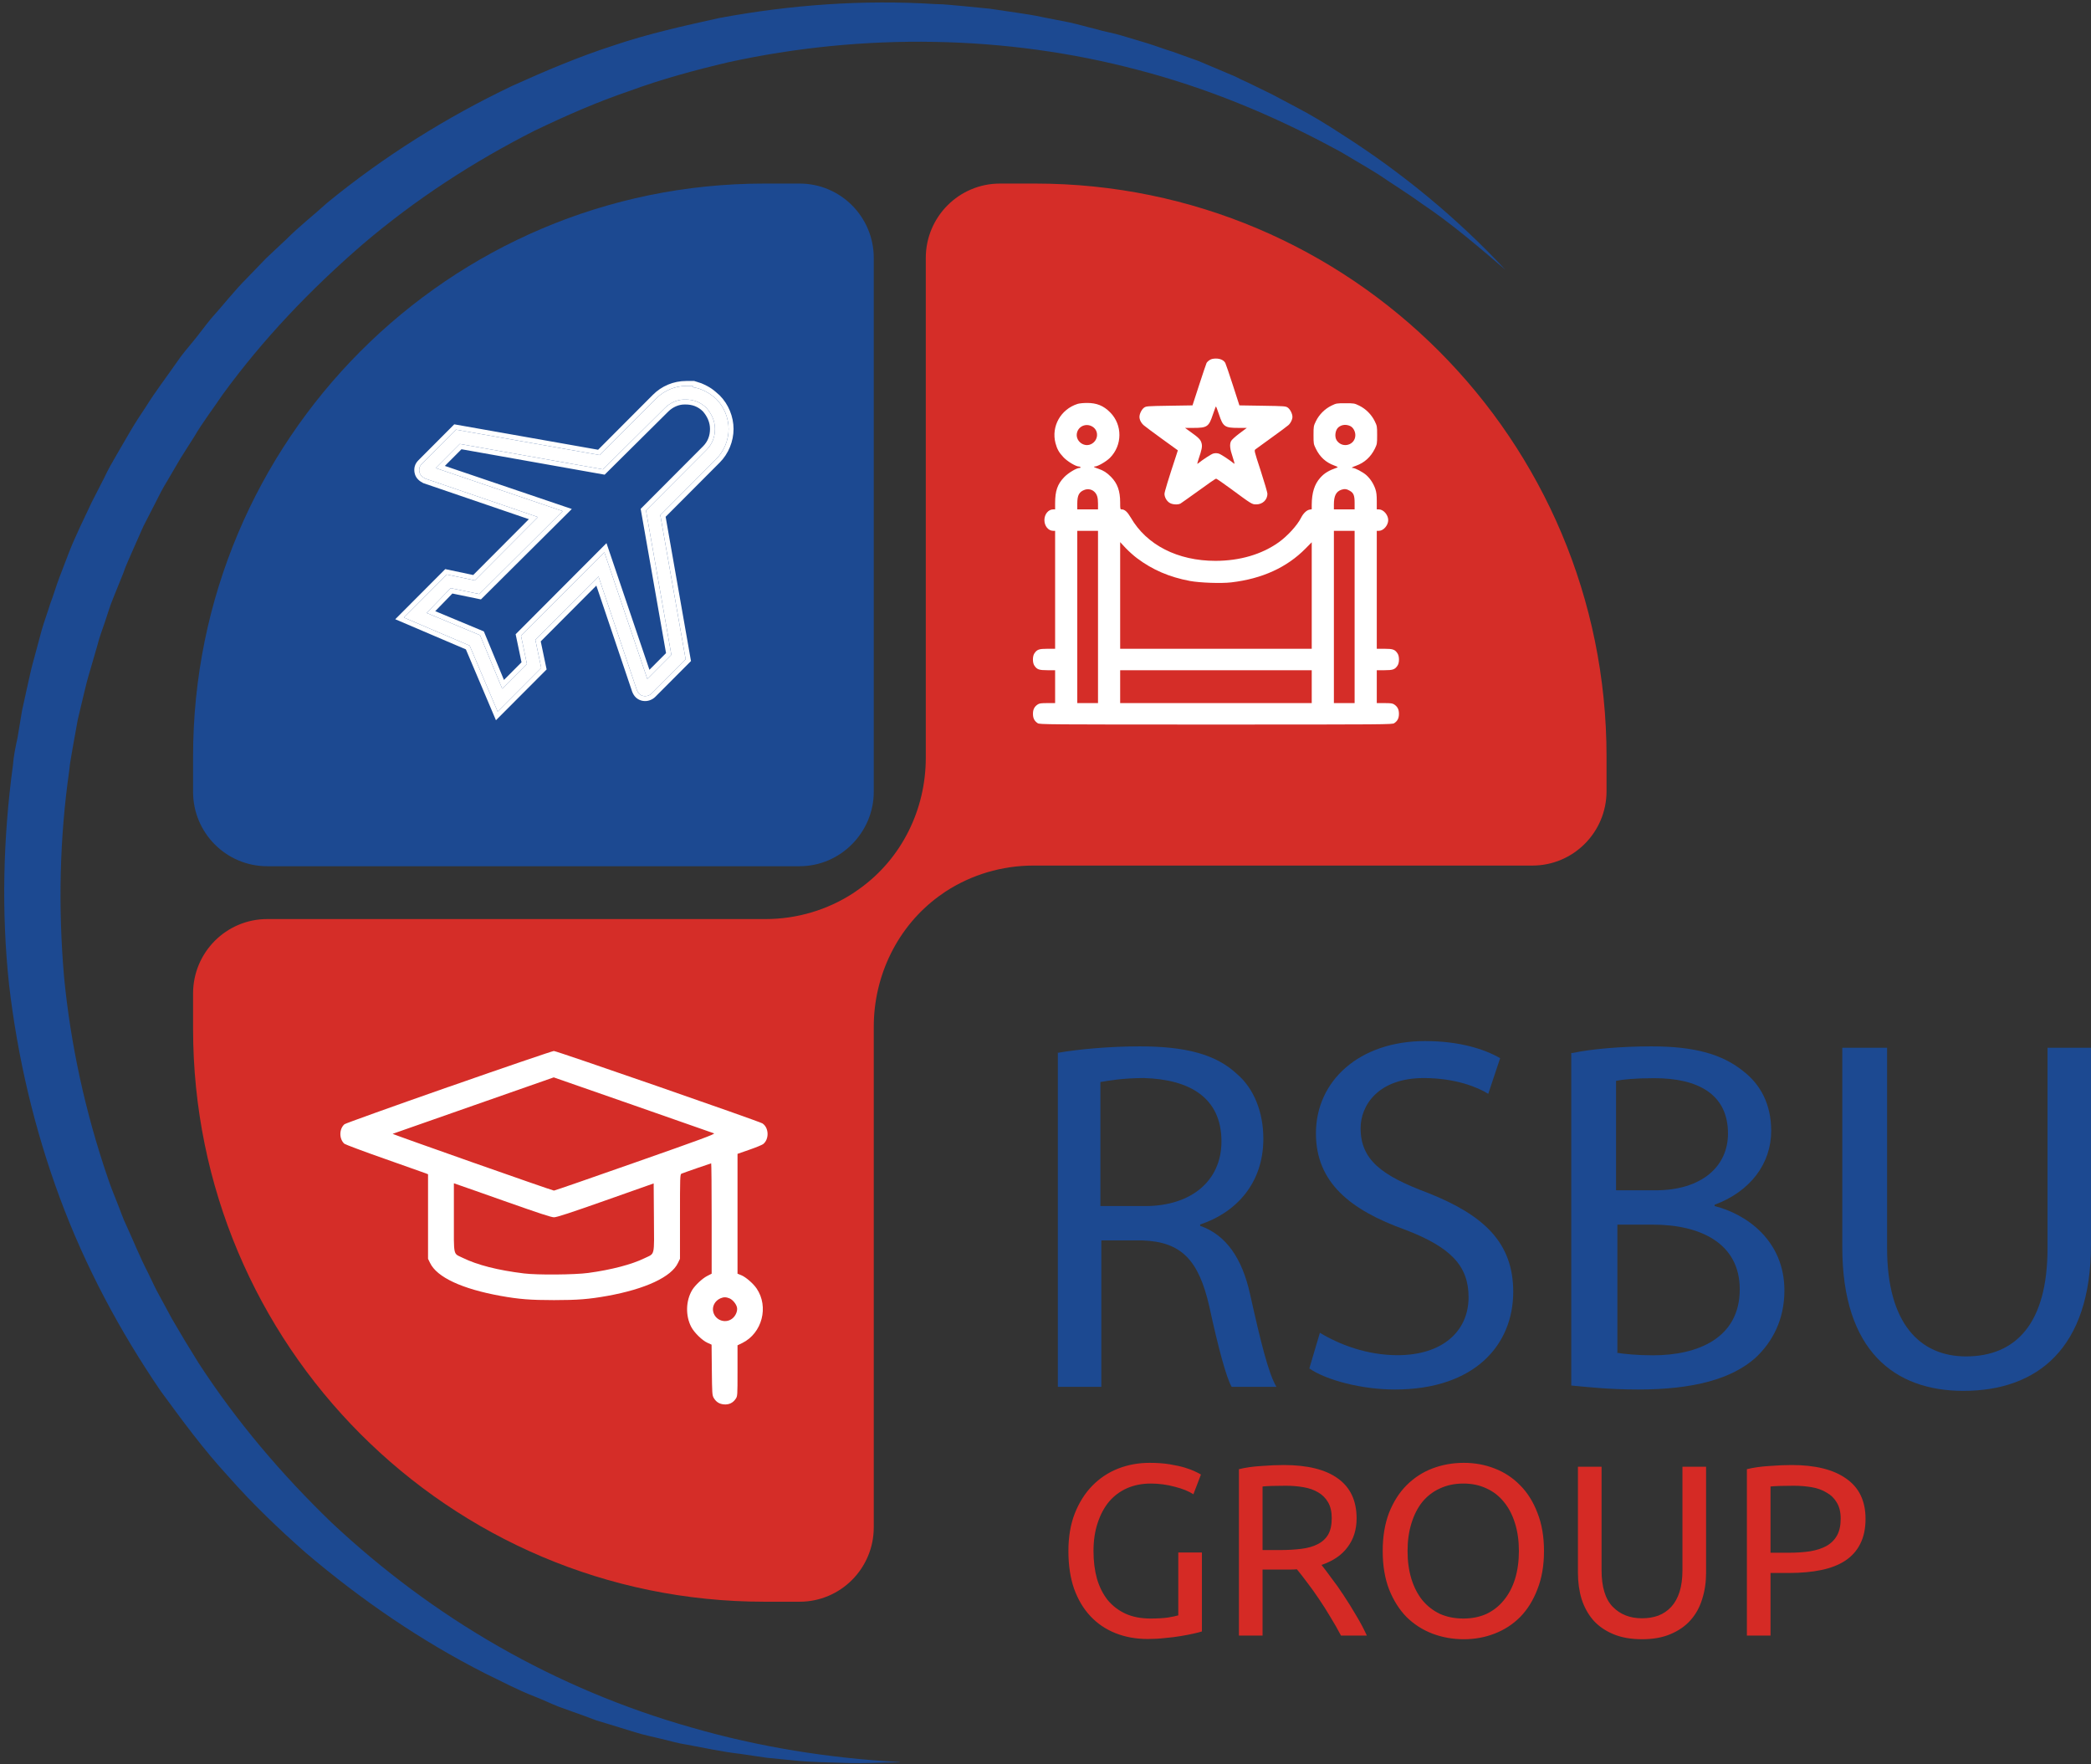 <?xml version="1.0" encoding="UTF-8"?> <svg xmlns="http://www.w3.org/2000/svg" width="480" height="405" viewBox="0 0 480 405" fill="none"><rect x="0" y="0" width="480" height="405" fill="#333333" stroke="none"/> <path d="M183.548 198.843H61.35C51.943 198.843 44.321 191.2 44.321 181.766V173.671C44.321 101.013 103.028 42.137 175.477 42.137H183.548C192.955 42.137 200.577 49.78 200.577 59.214V181.766C200.577 191.049 192.955 198.843 183.548 198.843Z" fill="#1C4991"></path> <path d="M206.548 404.54C202.512 404.54 198.476 404.841 194.306 404.691C190.27 404.54 186.084 404.54 182.063 404.089L175.942 403.487L169.821 402.584C165.785 402.133 161.749 401.23 157.714 400.493C155.628 400.192 153.678 399.59 151.742 399.138C149.807 398.687 147.707 398.236 145.771 397.634L139.95 395.843L136.964 394.941L134.129 393.887L128.308 391.796C126.372 391.044 124.572 390.141 122.637 389.404C118.751 387.899 115.165 385.958 111.43 384.168C96.637 376.674 82.894 367.241 70.201 356.452C63.93 350.915 57.959 345.213 52.423 338.924C46.752 332.785 41.816 326.044 36.88 319.303C27.473 305.521 19.552 290.685 13.73 274.962C7.909 259.239 4.024 242.748 2.073 225.972C0.288 209.195 0.723 192.268 2.973 175.627C3.123 173.536 3.574 171.429 4.024 169.338L5.074 163.048L6.424 156.909C6.874 154.818 7.324 152.862 7.924 150.771L9.575 144.632C10.175 142.54 10.925 140.584 11.51 138.643C12.26 136.702 12.86 134.596 13.595 132.655L15.831 126.817C16.581 124.876 17.481 122.92 18.366 120.979L21.052 115.292L23.887 109.755C24.788 107.814 25.823 106.008 26.873 104.218L30.009 98.831C31.059 97.041 32.244 95.235 33.444 93.445C35.68 89.849 38.23 86.553 40.616 83.108C41.816 81.317 43.151 79.813 44.502 78.157C45.852 76.502 47.037 74.862 48.387 73.207C51.223 70.063 53.758 66.768 56.759 63.773L61.095 59.275L65.731 54.926C68.716 51.932 72.002 49.389 75.138 46.53C88.13 35.893 102.473 26.91 117.566 19.718C125.187 16.273 132.959 12.977 140.865 10.434C148.787 7.741 156.993 5.936 165.065 4.145C181.448 1.091 198.176 -0.113 214.77 0.94C216.855 0.94 218.955 1.241 221.041 1.392L227.162 1.994L233.283 2.896C235.369 3.197 237.319 3.498 239.404 3.95L245.526 5.153C247.611 5.605 249.561 6.207 251.497 6.658C253.432 7.26 255.533 7.561 257.468 8.163L263.439 9.953C265.374 10.555 267.325 11.307 269.26 11.894L275.081 13.985L280.752 16.378L283.588 17.581C284.488 18.033 285.373 18.484 286.424 18.936L291.945 21.629C293.73 22.532 295.53 23.57 297.316 24.473C301.051 26.414 304.487 28.52 307.923 30.762C321.815 39.594 334.508 50.081 345.565 61.923C339.444 56.687 333.173 51.285 326.436 46.786C323.151 44.394 319.715 42.287 316.429 40.045C314.779 38.992 312.994 37.954 311.208 36.901C309.423 35.848 307.773 34.809 305.987 33.907C291.795 26.263 276.852 20.124 261.324 16.077C230.853 7.982 198.131 7.531 167.21 14.286C159.589 16.077 151.817 18.183 144.511 20.877C137.039 23.419 129.868 26.564 122.697 30.01C108.504 37.202 95.211 45.883 83.254 56.085C71.297 66.421 60.405 77.811 51.133 90.541C48.897 93.836 46.497 96.98 44.562 100.275C43.511 101.931 42.476 103.571 41.426 105.226L38.44 110.326C37.39 111.981 36.505 113.772 35.605 115.562L32.919 120.799L30.534 126.185C29.784 127.976 28.884 129.781 28.298 131.572L26.063 137.109C25.313 138.899 24.713 140.855 24.128 142.646C23.527 144.436 22.777 146.392 22.342 148.183L20.692 153.87C20.092 155.811 19.642 157.617 19.192 159.558L17.841 165.245L16.791 171.083C16.491 173.024 16.041 174.98 15.891 176.921C13.655 192.509 13.355 208.383 14.691 224.106C16.191 239.829 19.627 255.417 24.698 270.253C25.298 272.043 26.048 273.999 26.783 275.79C27.533 277.58 28.133 279.536 29.018 281.327C30.669 284.923 32.154 288.669 33.955 292.115C34.855 293.905 35.605 295.711 36.64 297.501L39.475 302.737L40.976 305.28L42.476 307.823L45.612 312.924C54.283 326.255 64.59 338.397 76.083 349.486C87.74 360.425 100.582 370.009 114.475 377.953C128.368 385.898 143.311 392.187 158.689 396.535C174.232 401.034 190.21 403.577 206.488 404.48L206.548 404.54Z" fill="#1C4991"></path> <path d="M237.619 42.137H229.547C220.14 42.137 212.519 49.78 212.519 59.214V173.972C212.519 185.813 206.998 197.038 197.426 203.929C196.976 204.23 196.376 204.681 195.926 204.982C189.955 208.879 182.933 210.97 175.762 210.97H61.35C51.943 210.97 44.321 218.614 44.321 228.048V236.143C44.321 308.801 103.028 367.677 175.477 367.677H183.548C192.955 367.677 200.577 360.033 200.577 350.599V235.691C200.577 223.85 206.098 212.625 215.52 205.734C215.97 205.433 216.57 204.982 217.02 204.681C222.991 200.784 230.012 198.693 237.184 198.693H351.761C361.168 198.693 368.789 191.049 368.789 181.615V173.671C368.789 101.013 310.083 42.137 237.634 42.137H237.619Z" fill="#D52D28"></path> <path d="M277.7 82.636C277.421 82.8 277.093 83.112 276.978 83.309C276.88 83.506 276.109 85.787 275.272 88.363L273.746 93.055L268.43 93.138C263.277 93.219 263.113 93.236 262.621 93.581C262.079 93.974 261.571 94.992 261.571 95.697C261.571 96.354 261.965 97.125 262.588 97.65C262.9 97.929 264.787 99.323 266.772 100.767L270.382 103.376L270.087 104.295C268.183 110.071 267.314 112.926 267.314 113.369C267.314 114.108 267.79 114.977 268.446 115.404C269.07 115.831 270.349 115.913 270.973 115.601C271.17 115.486 273.04 114.157 275.141 112.647C277.225 111.121 279.029 109.874 279.161 109.874C279.276 109.874 280.785 110.908 282.492 112.171C287.414 115.798 287.398 115.781 288.399 115.781C289.843 115.781 290.958 114.715 290.942 113.32C290.926 113.008 290.237 110.645 289.4 108.069C287.874 103.393 287.874 103.393 288.218 103.13C288.415 102.999 290.072 101.785 291.927 100.439C293.781 99.11 295.504 97.83 295.766 97.584C296.291 97.108 296.685 96.304 296.685 95.697C296.685 94.992 296.176 93.974 295.635 93.581C295.143 93.236 294.979 93.219 289.826 93.138L284.51 93.055L283 88.379C282.164 85.803 281.392 83.538 281.277 83.325C280.933 82.685 280.129 82.308 279.128 82.308C278.521 82.308 278.045 82.406 277.7 82.636ZM279.834 95.156C280.752 97.945 281.146 98.224 284.247 98.224H286.216L284.526 99.488C283.525 100.242 282.721 100.981 282.59 101.26C282.229 102.015 282.328 103.065 282.968 104.919C283.279 105.854 283.46 106.56 283.345 106.461C281.999 105.395 280.244 104.262 279.751 104.115C279.325 104 278.931 104 278.504 104.115C278.012 104.262 276.256 105.395 274.911 106.461C274.796 106.56 274.895 106.084 275.124 105.427C275.895 103.163 276.027 102.507 275.83 101.752C275.633 100.948 275.19 100.489 273.319 99.159L272.023 98.224H274.008C277.11 98.224 277.503 97.945 278.422 95.156C278.767 94.138 279.079 93.302 279.128 93.302C279.177 93.302 279.489 94.138 279.834 95.156Z" fill="white"></path> <path d="M247.377 92.712C243.488 93.942 241.29 97.864 242.291 101.72C242.652 103.082 243.111 103.902 244.145 104.985C245.031 105.92 246.967 107.085 247.64 107.085C247.804 107.085 247.984 107.151 248.034 107.25C248.083 107.332 248.001 107.414 247.82 107.414C247.131 107.414 245.211 108.562 244.276 109.547C242.75 111.138 242.209 112.697 242.209 115.47V116.931H241.766C240.65 116.931 239.747 118.046 239.747 119.392C239.747 120.737 240.65 121.853 241.766 121.853H242.209V135.39V148.927H240.453C238.5 148.927 238.041 149.091 237.434 150.01C237.007 150.65 237.007 152.127 237.434 152.767C238.041 153.686 238.5 153.85 240.453 153.85H242.209V157.624V161.398H240.453C238.993 161.398 238.599 161.447 238.205 161.71C237.45 162.218 237.122 162.842 237.122 163.859C237.122 164.876 237.45 165.5 238.205 166.009C238.664 166.304 239.78 166.32 279.128 166.32C318.475 166.32 319.591 166.304 320.051 166.009C320.806 165.5 321.134 164.876 321.134 163.859C321.134 162.842 320.806 162.218 320.051 161.71C319.657 161.447 319.263 161.398 317.819 161.398H316.047V157.624V153.85H317.819C319.755 153.85 320.215 153.686 320.822 152.767C321.249 152.127 321.249 150.65 320.822 150.01C320.215 149.091 319.755 148.927 317.819 148.927H316.047V135.39V121.853H316.523C317.573 121.853 318.672 120.59 318.672 119.392C318.672 118.194 317.573 116.931 316.523 116.931H316.047V115.076C316.047 113.632 315.965 112.993 315.719 112.254C315.292 110.991 314.537 109.859 313.619 109.038C312.847 108.365 311.059 107.414 310.534 107.414C310.091 107.414 310.37 107.233 311.305 106.905C313.192 106.232 314.669 104.903 315.604 103C316.113 101.95 316.129 101.835 316.129 99.866C316.129 97.864 316.113 97.782 315.571 96.666C314.833 95.173 313.537 93.86 312.027 93.122C310.911 92.58 310.846 92.564 308.827 92.564C306.825 92.564 306.743 92.58 305.628 93.122C304.118 93.86 302.822 95.156 302.083 96.666C301.542 97.782 301.525 97.864 301.525 99.866C301.525 101.835 301.542 101.95 302.051 102.983C302.986 104.903 304.348 106.15 306.284 106.856C307.072 107.151 307.203 107.25 306.94 107.332C305.053 107.988 304.02 108.595 303.051 109.694C301.739 111.171 301.132 113.107 301.115 115.88V116.898L300.574 116.996C299.95 117.111 299.163 117.866 298.687 118.818C297.801 120.59 295.553 123.051 293.502 124.511C289.58 127.284 284.608 128.728 279.046 128.745C270.349 128.745 263.212 125.118 259.569 118.801C258.814 117.505 258.174 116.931 257.485 116.931C257.157 116.931 257.14 116.849 257.14 115.323C257.14 112.697 256.517 110.958 255.024 109.448C254.088 108.497 253.317 108.004 252.152 107.611C251.118 107.266 250.856 107.085 251.348 107.085C251.972 107.085 253.941 105.953 254.794 105.1C257.665 102.212 257.698 97.552 254.86 94.681C253.334 93.122 251.742 92.482 249.478 92.498C248.69 92.498 247.738 92.597 247.377 92.712ZM250.84 97.979C252.201 98.865 252.152 100.85 250.757 101.786C248.985 102.983 246.623 101.195 247.279 99.16C247.771 97.683 249.51 97.109 250.84 97.979ZM310.009 97.831C310.649 98.159 311.124 99.045 311.124 99.882C311.124 102.196 308.138 103.033 306.842 101.08C306.3 100.243 306.514 98.684 307.252 98.077C308.007 97.454 309.057 97.355 310.009 97.831ZM251.184 112.861C251.824 113.452 252.054 114.158 252.054 115.618V116.931H249.675H247.295V115.618C247.295 113.665 247.722 112.878 249.035 112.418C249.789 112.172 250.626 112.336 251.184 112.861ZM309.894 112.681C310.731 113.173 310.96 113.764 310.96 115.437V116.931H308.581H306.202V115.815C306.202 113.829 306.694 112.845 307.925 112.418C308.647 112.172 309.155 112.238 309.894 112.681ZM252.054 141.625V161.398H249.675H247.295V141.625V121.853H249.675H252.054V141.625ZM310.96 141.625V161.398H308.581H306.202V141.625V121.853H308.581H310.96V141.625ZM261.013 128.138C264.573 130.812 268.429 132.469 273.139 133.356C275.436 133.782 280.342 133.963 282.656 133.684C289.711 132.863 295.422 130.254 299.688 125.922L301.115 124.479V136.703V148.927H279.128H257.14V136.686V124.446L258.387 125.791C259.077 126.513 260.258 127.58 261.013 128.138ZM301.115 157.624V161.398H279.128H257.14V157.624V153.85H279.128H301.115V157.624Z" fill="white"></path> <path d="M102.966 249.498C90.022 254.03 79.281 257.882 79.07 258.071C77.826 259.173 77.826 261.448 79.051 262.55C79.261 262.72 83.434 264.297 88.317 266.005C93.2 267.732 97.432 269.231 97.741 269.343L98.26 269.551V288.96L98.72 289.906C100.292 293.186 106.018 295.864 114.922 297.475C119.154 298.232 121.759 298.441 127.176 298.441C132.593 298.441 135.199 298.232 139.43 297.475C148.163 295.898 154.138 293.113 155.632 289.906L156.093 288.96V279.265C156.093 270.197 156.112 269.551 156.436 269.42C157.18 269.115 163.155 267.048 163.253 267.048C163.312 267.048 163.366 272.739 163.366 279.702V292.376L162.332 292.905C161.221 293.472 159.595 295.01 158.924 296.073C157.41 298.557 157.317 302.065 158.713 304.666C159.423 305.957 161.201 307.704 162.391 308.233L163.346 308.669L163.405 314.472C163.464 319.858 163.483 320.295 163.846 320.901C164.399 321.833 165.129 322.284 166.182 322.381C167.313 322.478 168.249 322.042 168.861 321.129C169.302 320.503 169.302 320.406 169.302 314.662V308.82L170.394 308.291C174.954 306.034 176.541 299.965 173.685 295.772C172.921 294.632 171.178 293.138 170.184 292.735L169.302 292.376V264.869L172.02 263.923C173.514 263.409 174.929 262.822 175.179 262.632C176.614 261.511 176.521 258.838 175.008 257.872C174.185 257.358 127.788 241.254 127.137 241.254C126.794 241.273 115.916 244.971 102.971 249.507L102.966 249.498ZM145.303 253.651C155.299 257.14 163.665 260.08 163.895 260.158C164.277 260.308 160.868 261.56 145.895 266.815C135.767 270.381 127.323 273.302 127.166 273.302C126.765 273.302 89.938 260.328 90.134 260.269C90.232 260.231 98.578 257.31 108.692 253.763C118.801 250.235 127.093 247.334 127.113 247.314C127.132 247.314 135.326 250.158 145.303 253.651ZM116.543 275.961C123.684 278.484 126.539 279.43 127.171 279.43C127.803 279.43 130.884 278.426 139.043 275.544L150.054 271.657L150.112 279.532C150.171 288.64 150.401 287.63 147.948 288.829C145.038 290.251 140.366 291.483 135.022 292.206C131.996 292.623 123.302 292.701 120.28 292.318C114.246 291.58 109.574 290.382 106.204 288.732C103.98 287.63 104.191 288.62 104.191 279.552V271.623L105.494 272.079C106.204 272.307 111.18 274.074 116.543 275.966V275.961ZM167.46 298.043C168.171 298.329 168.993 299.314 169.165 300.071C169.356 300.809 168.974 301.857 168.303 302.497C166.809 303.938 164.301 303.235 163.743 301.207C163.4 299.935 164.086 298.606 165.369 298.038C166.113 297.718 166.672 297.718 167.455 298.038L167.46 298.043Z" fill="white"></path> <path d="M114.235 163.339L107.814 148.203L92.721 141.763L102.578 131.878L108.999 133.232L123.492 118.697L97.642 109.865C97.041 109.564 96.441 109.113 96.291 108.361C96.141 107.608 96.291 107.006 96.891 106.42L104.663 98.626L137.684 104.464L150.677 91.434C152.462 89.643 155.013 88.59 157.548 88.59H159.049V88.891C161.134 89.192 162.934 90.245 164.42 91.584C166.205 93.374 167.255 95.932 167.255 98.475C167.255 101.018 166.205 103.576 164.42 105.366L151.577 118.246L157.398 151.363L149.627 159.157C149.177 159.608 148.427 159.909 147.691 159.758C146.956 159.608 146.491 159.157 146.191 158.404L137.384 132.329L122.892 146.864L124.242 153.304L114.235 163.339ZM97.957 140.71L110.199 145.811L115.285 158.088L120.956 152.401L119.606 145.961L138.735 126.777L148.592 155.846L154.113 150.309L148.292 117.193L162.184 103.26C163.534 101.906 164.12 100.266 164.12 98.46C164.12 96.655 163.369 95.015 162.184 93.66C160.834 92.306 159.199 91.719 157.398 91.719H157.098C155.448 91.719 153.813 92.472 152.612 93.66L138.42 107.744L105.548 101.906L100.027 107.443L129.163 117.328L110.034 136.362L103.463 135.007L97.942 140.695L97.957 140.71Z" fill="white"></path> <path fill-rule="evenodd" clip-rule="evenodd" d="M113.848 165.334L106.947 149.066L90.733 142.148L102.209 130.638L108.63 131.993L121.404 119.182L97.202 110.913L97.133 110.879C96.446 110.534 95.434 109.866 95.178 108.581C95.077 108.076 95.063 107.544 95.221 107.005C95.38 106.467 95.687 106.01 96.092 105.612L104.277 97.403L137.299 103.241L149.873 90.63C151.873 88.625 154.582 87.453 157.548 87.453H159.357L161.012 87.985C163.116 88.889 163.805 89.5 165.18 90.739L165.202 90.76L165.224 90.781C167.223 92.786 168.391 95.633 168.391 98.474C168.391 101.314 167.223 104.161 165.224 106.167L152.798 118.629L158.619 151.745L150.431 159.957C149.751 160.639 148.625 161.107 147.464 160.869C146.913 160.757 146.421 160.519 146.01 160.142C145.607 159.772 145.332 159.312 145.137 158.823L145.125 158.795L136.895 134.427L124.129 147.23L125.479 153.67L113.848 165.334ZM122.892 146.862L137.385 132.328L146.191 158.403C146.491 159.155 146.956 159.607 147.692 159.757C148.427 159.908 149.177 159.607 149.627 159.155L157.398 151.361L151.577 118.245L164.42 105.365C166.205 103.574 167.255 101.017 167.255 98.474C167.255 95.931 166.205 93.373 164.42 91.583C162.934 90.243 161.134 89.19 159.049 88.889V88.588H157.548C155.013 88.588 152.462 89.642 150.677 91.432L137.685 104.462L104.663 98.624L96.892 106.418C96.291 107.005 96.141 107.607 96.291 108.359C96.442 109.111 97.042 109.563 97.642 109.864L123.492 118.696L108.999 133.231L102.578 131.876L92.721 141.762L107.814 148.202L114.235 163.338L124.242 153.302L122.892 146.862ZM110.034 136.36L103.463 135.006L97.942 140.693L97.957 140.709L110.199 145.809L115.285 158.087L120.956 152.399L119.606 145.96L138.735 126.776L148.592 155.845L154.113 150.308L148.292 117.191L162.184 103.259C163.535 101.904 164.12 100.264 164.12 98.459C164.12 96.653 163.37 95.013 162.184 93.659C160.834 92.305 159.199 91.718 157.398 91.718H157.098C155.448 91.718 153.813 92.47 152.612 93.659L138.42 107.742L105.548 101.904L100.027 107.441L129.163 117.327L110.034 136.36ZM102.118 106.952L131.262 116.84L110.403 137.595L103.844 136.244L99.912 140.293L111.069 144.942L115.683 156.08L119.719 152.032L118.369 145.592L139.223 124.679L149.079 153.748L152.893 149.924L147.071 116.807L161.38 102.457C162.497 101.337 162.984 99.996 162.984 98.459C162.984 96.995 162.383 95.621 161.355 94.435C160.243 93.334 158.916 92.853 157.398 92.853H157.098C155.786 92.853 154.429 93.459 153.412 94.465M153.412 94.465L138.801 108.963L105.934 103.126L102.118 106.952" fill="white"></path> <path d="M242.593 241.716C247.72 240.804 254.97 240.195 261.613 240.195C272.17 240.195 279.147 242.021 283.971 246.554C287.884 249.9 290.008 255.346 290.008 261.4C290.008 271.714 283.667 278.377 275.507 281.084V281.388C281.544 283.518 285.184 288.964 286.974 297.148C289.401 308.039 291.191 315.31 293.011 318.353H282.727C281.514 316.223 279.693 309.56 277.6 299.886C275.173 289.298 271.26 285.039 262.19 284.735H252.816V318.353H242.836V241.716H242.532H242.593ZM252.573 276.855H262.857C273.414 276.855 280.391 271.105 280.391 262.009C280.391 252 273.141 247.771 262.584 247.466C257.761 247.466 254.424 248.075 252.604 248.379V276.855H252.573Z" fill="#1C4991"></path> <path d="M302.989 305.942C307.509 308.68 313.85 311.084 320.796 311.084C331.08 311.084 337.117 305.638 337.117 297.758C337.117 290.487 332.9 286.258 322.617 282.303C309.936 277.77 302.079 271.412 302.079 260.185C302.079 248.077 312.06 238.98 327.137 238.98C334.993 238.98 340.727 240.806 344.367 242.905L341.637 251.089C339.21 249.568 334.083 247.469 326.833 247.469C316.276 247.469 312.333 253.827 312.333 258.969C312.333 266.24 317.156 269.86 327.743 273.815C340.727 278.957 347.37 285.315 347.37 296.541C347.37 308.65 338.603 318.963 320.19 318.963C312.636 318.963 304.476 316.834 300.562 314.126L302.989 305.942Z" fill="#1C4991"></path> <path d="M360.993 241.716C365.21 240.804 372.157 240.195 379.104 240.195C389.084 240.195 395.424 242.021 400.248 245.945C404.161 248.988 406.588 253.521 406.588 259.575C406.588 267.15 401.764 273.509 393.604 276.551V276.855C400.854 278.681 409.621 284.735 409.621 296.235C409.621 302.898 406.891 308.039 402.978 311.69C397.548 316.527 388.781 318.961 376.1 318.961C369.154 318.961 364.027 318.353 360.69 318.048V241.716H360.993ZM370.974 273.235H380.044C390.601 273.235 396.668 267.789 396.668 260.214C396.668 251.117 389.721 247.497 379.741 247.497C375.221 247.497 372.491 247.801 370.974 248.105V273.235ZM370.974 310.503C372.794 310.808 375.797 311.112 379.437 311.112C389.721 311.112 399.368 307.187 399.368 295.961C399.368 285.374 390.298 281.115 379.437 281.115H371.277V310.503H370.974Z" fill="#1C4991"></path> <path d="M433.192 240.508V286.538C433.192 303.819 440.746 311.364 451.303 311.364C462.77 311.364 470.02 303.788 470.02 286.538V240.508H480V285.656C480 309.599 467.623 319.274 450.696 319.274C434.982 319.274 422.908 310.177 422.908 286.264V240.508H433.192Z" fill="#1C4991"></path> <path d="M270.482 356.378H275.907V374.498C275.46 374.648 274.807 374.815 273.95 375.002C273.129 375.188 272.16 375.375 271.041 375.561C269.96 375.747 268.767 375.897 267.462 376.008C266.157 376.158 264.833 376.232 263.491 376.232C260.769 376.232 258.29 375.785 256.053 374.89C253.816 373.995 251.895 372.69 250.292 370.975C248.689 369.26 247.44 367.153 246.545 364.655C245.688 362.157 245.259 359.286 245.259 356.042C245.259 352.799 245.743 349.928 246.713 347.429C247.72 344.894 249.062 342.769 250.74 341.054C252.417 339.339 254.375 338.034 256.612 337.139C258.886 336.244 261.31 335.797 263.883 335.797C265.635 335.797 267.182 335.908 268.525 336.132C269.904 336.356 271.079 336.617 272.048 336.915C273.017 337.213 273.8 337.512 274.397 337.81C275.031 338.108 275.46 338.332 275.683 338.481L273.95 343.011C272.868 342.303 271.433 341.725 269.643 341.277C267.853 340.793 266.026 340.55 264.162 340.55C262.186 340.55 260.378 340.905 258.737 341.613C257.134 342.321 255.754 343.347 254.599 344.689C253.48 346.031 252.604 347.672 251.97 349.611C251.336 351.512 251.019 353.656 251.019 356.042C251.019 358.354 251.28 360.461 251.802 362.362C252.362 364.264 253.182 365.904 254.263 367.284C255.382 368.626 256.743 369.67 258.346 370.416C259.986 371.161 261.906 371.534 264.106 371.534C265.672 371.534 266.996 371.46 268.077 371.311C269.196 371.124 269.997 370.956 270.482 370.807V356.378ZM303.36 359.23C303.957 359.976 304.703 360.964 305.598 362.194C306.53 363.388 307.48 364.73 308.45 366.221C309.419 367.675 310.37 369.204 311.302 370.807C312.272 372.41 313.092 373.958 313.763 375.449H307.835C307.089 374.032 306.269 372.597 305.374 371.143C304.516 369.689 303.64 368.309 302.745 367.004C301.85 365.662 300.956 364.413 300.061 363.257C299.203 362.101 298.42 361.094 297.712 360.237C297.227 360.274 296.724 360.293 296.202 360.293C295.717 360.293 295.214 360.293 294.692 360.293H289.826V375.449H284.401V337.251C285.93 336.878 287.626 336.635 289.49 336.524C291.392 336.374 293.126 336.3 294.692 336.3C300.135 336.3 304.274 337.325 307.108 339.376C309.979 341.427 311.414 344.484 311.414 348.548C311.414 351.121 310.724 353.321 309.345 355.148C308.002 356.974 306.008 358.335 303.36 359.23ZM295.139 341.054C292.827 341.054 291.056 341.11 289.826 341.222V355.819H293.685C295.549 355.819 297.227 355.725 298.718 355.539C300.21 355.353 301.459 354.998 302.466 354.476C303.51 353.954 304.311 353.227 304.871 352.295C305.43 351.326 305.709 350.058 305.709 348.492C305.709 347.038 305.43 345.826 304.871 344.857C304.311 343.887 303.547 343.123 302.577 342.564C301.645 342.005 300.527 341.613 299.222 341.389C297.954 341.166 296.593 341.054 295.139 341.054ZM317.407 356.042C317.407 352.724 317.892 349.797 318.862 347.262C319.868 344.726 321.211 342.62 322.888 340.942C324.603 339.227 326.58 337.94 328.817 337.083C331.091 336.225 333.496 335.797 336.031 335.797C338.529 335.797 340.878 336.225 343.078 337.083C345.315 337.94 347.273 339.227 348.951 340.942C350.628 342.62 351.952 344.726 352.921 347.262C353.928 349.797 354.432 352.724 354.432 356.042C354.432 359.361 353.928 362.288 352.921 364.823C351.952 367.358 350.628 369.484 348.951 371.199C347.273 372.877 345.315 374.144 343.078 375.002C340.878 375.859 338.529 376.288 336.031 376.288C333.496 376.288 331.091 375.859 328.817 375.002C326.58 374.144 324.603 372.877 322.888 371.199C321.211 369.484 319.868 367.358 318.862 364.823C317.892 362.288 317.407 359.361 317.407 356.042ZM323.112 356.042C323.112 358.391 323.41 360.535 324.007 362.474C324.603 364.376 325.442 365.997 326.524 367.34C327.642 368.682 328.984 369.726 330.55 370.472C332.154 371.18 333.943 371.534 335.92 371.534C337.896 371.534 339.667 371.18 341.233 370.472C342.799 369.726 344.122 368.682 345.203 367.34C346.322 365.997 347.18 364.376 347.776 362.474C348.373 360.535 348.671 358.391 348.671 356.042C348.671 353.693 348.373 351.568 347.776 349.667C347.18 347.728 346.322 346.087 345.203 344.745C344.122 343.403 342.799 342.377 341.233 341.669C339.667 340.923 337.896 340.55 335.92 340.55C333.943 340.55 332.154 340.923 330.55 341.669C328.984 342.377 327.642 343.403 326.524 344.745C325.442 346.087 324.603 347.728 324.007 349.667C323.41 351.568 323.112 353.693 323.112 356.042ZM376.932 376.288C374.397 376.288 372.197 375.897 370.333 375.114C368.469 374.331 366.94 373.268 365.747 371.926C364.554 370.546 363.659 368.924 363.062 367.06C362.503 365.196 362.223 363.182 362.223 361.02V336.691H367.648V360.405C367.648 364.282 368.506 367.097 370.221 368.85C371.936 370.602 374.173 371.478 376.932 371.478C378.312 371.478 379.561 371.273 380.679 370.863C381.835 370.416 382.823 369.745 383.644 368.85C384.464 367.955 385.098 366.818 385.545 365.438C385.993 364.021 386.216 362.344 386.216 360.405V336.691H391.641V361.02C391.641 363.182 391.343 365.196 390.746 367.06C390.187 368.924 389.292 370.546 388.062 371.926C386.869 373.268 385.34 374.331 383.476 375.114C381.649 375.897 379.468 376.288 376.932 376.288ZM411.299 336.3C416.742 336.3 420.918 337.344 423.826 339.432C426.772 341.483 428.245 344.559 428.245 348.66C428.245 350.897 427.834 352.817 427.014 354.42C426.231 355.986 425.075 357.273 423.547 358.279C422.055 359.249 420.228 359.957 418.066 360.405C415.903 360.852 413.461 361.076 410.739 361.076H406.433V375.449H401.008V337.251C402.537 336.878 404.233 336.635 406.097 336.524C407.999 336.374 409.733 336.3 411.299 336.3ZM411.746 341.054C409.434 341.054 407.663 341.11 406.433 341.222V356.434H410.516C412.38 356.434 414.058 356.322 415.549 356.098C417.04 355.837 418.289 355.427 419.296 354.868C420.34 354.271 421.142 353.47 421.701 352.463C422.26 351.456 422.54 350.17 422.54 348.604C422.54 347.113 422.242 345.882 421.645 344.913C421.086 343.943 420.303 343.179 419.296 342.62C418.327 342.023 417.19 341.613 415.885 341.389C414.58 341.166 413.2 341.054 411.746 341.054Z" fill="#D52A25"></path> </svg> 